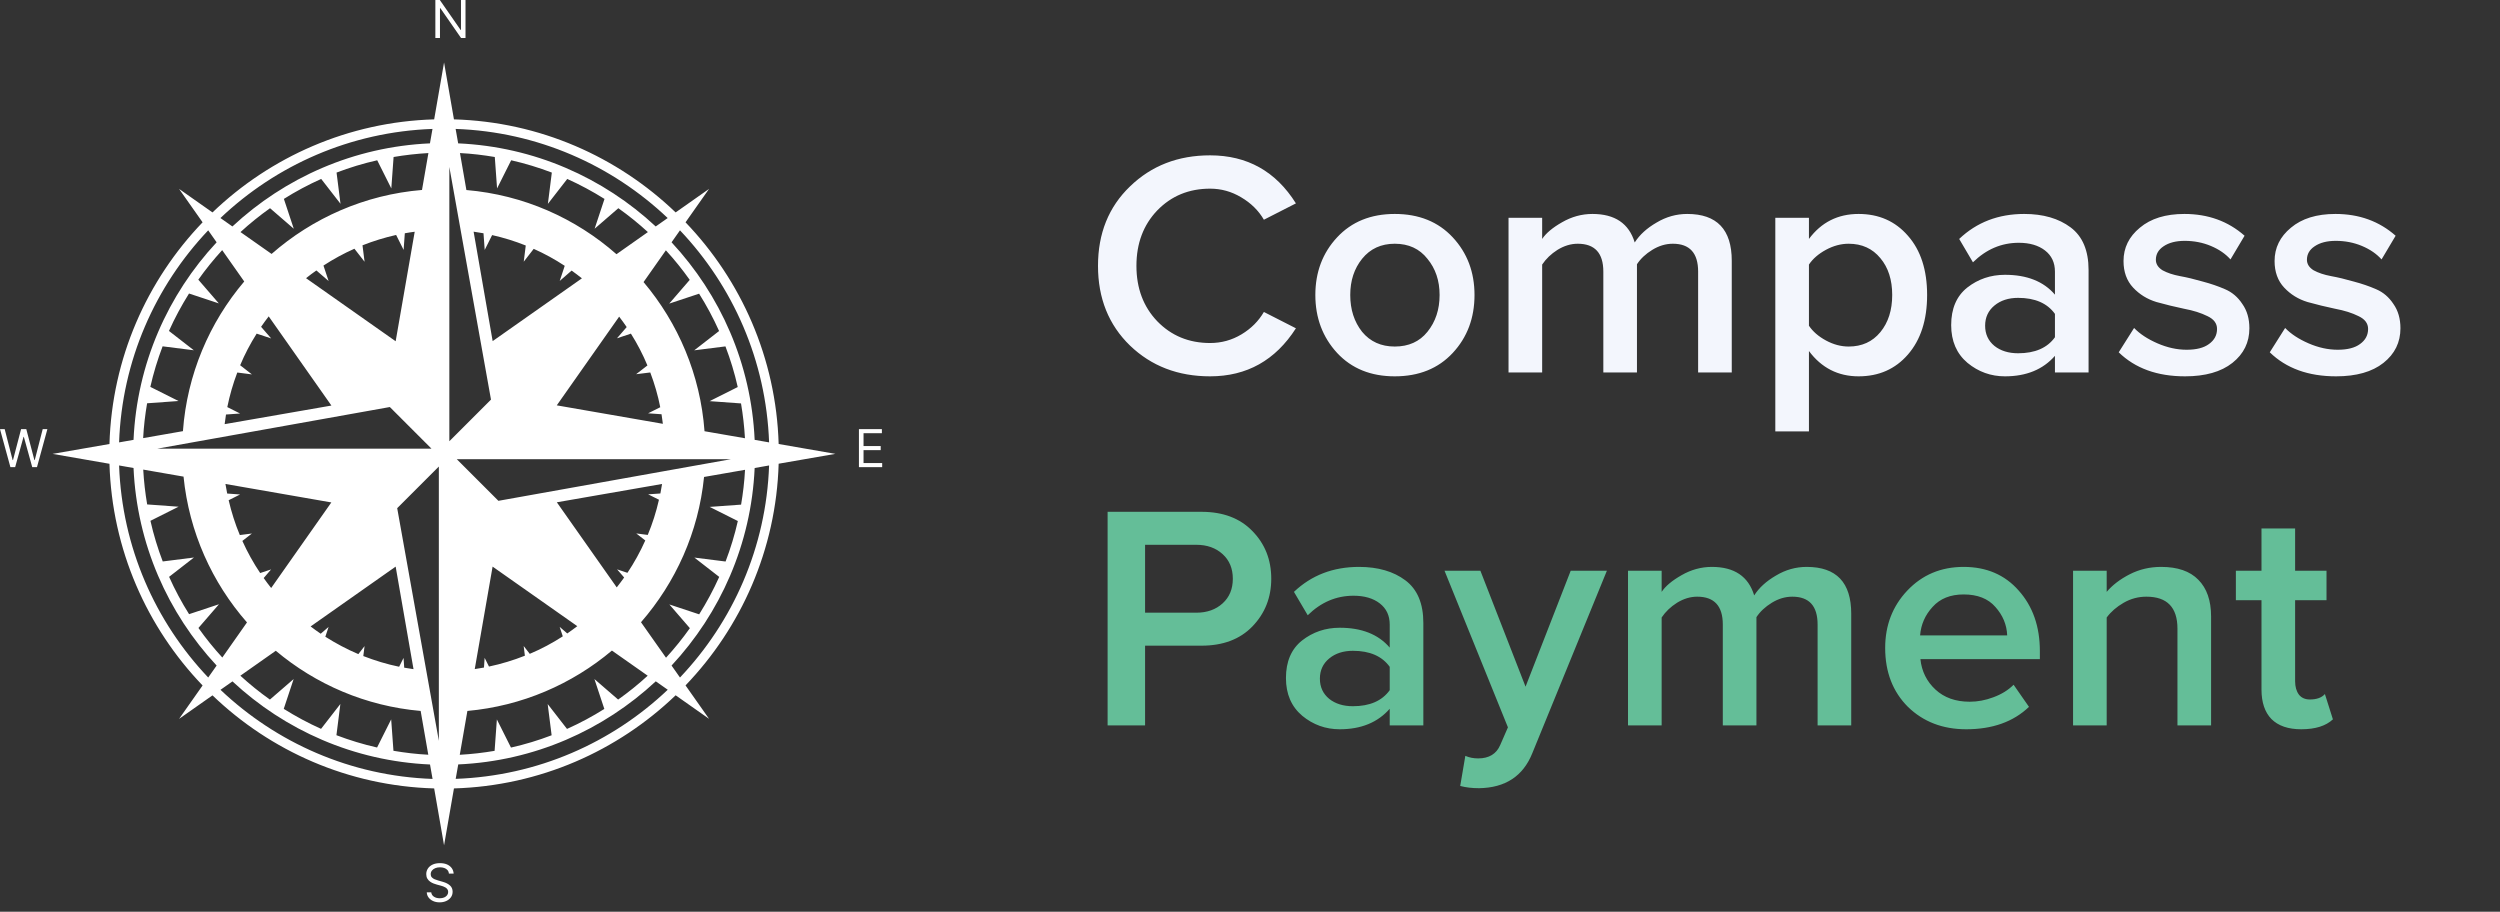 <svg width="255" height="93" viewBox="0 0 255 93" fill="none" xmlns="http://www.w3.org/2000/svg">
<rect x="0" y="0" width="255" height="93" fill="#333333" stroke="none"/>
<path d="M85.226 46.297L79.423 45.288C79.164 36.525 75.597 28.588 69.924 22.676L72.324 19.267L68.915 21.667C63.003 15.994 55.066 12.427 46.303 12.175L45.294 6.372L44.285 12.175C35.522 12.434 27.585 16 21.673 21.667L18.264 19.267L20.664 22.676C14.991 28.588 11.424 36.525 11.165 45.288L5.362 46.297L11.165 47.306C11.424 56.069 14.991 64.006 20.664 69.918L18.264 73.327L21.673 70.927C27.585 76.6 35.522 80.167 44.285 80.419L45.294 86.222L46.303 80.419C55.066 80.16 63.003 76.593 68.915 70.92L72.324 73.32L69.924 69.911C75.597 63.999 79.164 56.062 79.423 47.299L85.226 46.29V46.297ZM44.114 13.15L43.855 14.623C36.088 14.971 29.044 18.128 23.705 23.099L22.485 22.24C28.172 16.846 35.748 13.45 44.114 13.15ZM32.761 74.35C31.438 73.757 30.163 73.068 28.942 72.304L29.951 69.263L27.531 71.356C26.474 70.606 25.471 69.795 24.517 68.922L28.131 66.379C32.202 69.802 37.309 72.025 42.907 72.516L43.685 76.982C42.478 76.921 41.298 76.778 40.132 76.58L39.9 73.375L38.461 76.246C37.043 75.925 35.659 75.502 34.316 74.991L34.718 71.806L32.747 74.343L32.761 74.35ZM19.293 62.656C18.523 61.435 17.841 60.16 17.248 58.837L19.784 56.866L16.6 57.269C16.088 55.932 15.666 54.548 15.345 53.123L18.216 51.684L15.011 51.452C14.813 50.286 14.677 49.106 14.609 47.899L18.721 48.615C19.287 54.282 21.632 59.423 25.192 63.487L22.676 67.067C21.803 66.12 20.991 65.11 20.241 64.053L22.335 61.633L19.293 62.642V62.656ZM15.332 39.471C15.652 38.053 16.075 36.669 16.586 35.325L19.771 35.728L17.234 33.757C17.827 32.434 18.516 31.159 19.28 29.938L22.321 30.948L20.228 28.527C20.978 27.47 21.789 26.468 22.662 25.513L24.912 28.711C21.366 32.891 19.082 38.182 18.659 43.978L14.602 44.688C14.663 43.481 14.806 42.301 15.004 41.135L18.209 40.903L15.338 39.464L15.332 39.471ZM28.942 20.296C30.163 19.526 31.438 18.844 32.761 18.251L34.731 20.787L34.329 17.603C35.666 17.091 37.05 16.669 38.475 16.348L39.914 19.219L40.146 16.014C41.312 15.816 42.491 15.68 43.698 15.612L43.044 19.376C37.193 19.86 31.874 22.247 27.701 25.901L24.53 23.672C25.478 22.799 26.487 21.988 27.544 21.237L29.965 23.331L28.956 20.29L28.942 20.296ZM23.187 41.51C23.433 40.303 23.773 39.13 24.203 37.998L25.696 38.189L24.496 37.255C24.967 36.13 25.533 35.053 26.18 34.03L27.66 34.521L26.631 33.334C26.876 32.973 27.142 32.618 27.408 32.27L33.804 41.367L22.914 43.263C22.955 42.935 22.996 42.608 23.051 42.281L24.489 42.178L23.187 41.524V41.51ZM31.213 28.377C31.554 28.104 31.908 27.838 32.27 27.586L33.518 28.663L32.993 27.088C33.995 26.433 35.045 25.861 36.15 25.37L37.186 26.699L36.975 25.022C38.08 24.585 39.225 24.231 40.405 23.965L41.169 25.492L41.291 23.794C41.625 23.733 41.966 23.679 42.3 23.638L40.357 34.807L31.22 28.377H31.213ZM26.542 58.455C25.846 57.419 25.239 56.321 24.721 55.175L25.696 54.418L24.462 54.575C23.985 53.436 23.61 52.25 23.323 51.023L24.489 50.436L23.173 50.341C23.112 50.02 23.051 49.693 22.996 49.365L33.797 51.248L27.66 59.976C27.394 59.648 27.142 59.307 26.896 58.96L27.653 58.08L26.542 58.448V58.455ZM41.23 68.104L41.162 67.108L40.712 68.008C39.45 67.749 38.23 67.374 37.057 66.917L37.186 65.901L36.552 66.72C35.372 66.222 34.254 65.622 33.184 64.947L33.518 63.944L32.713 64.64C32.365 64.401 32.017 64.156 31.683 63.897L40.357 57.794L42.178 68.254C41.864 68.213 41.55 68.158 41.237 68.104H41.23ZM16.034 45.765L39.764 41.517L44.012 45.765H16.041H16.034ZM21.237 23.494L22.096 24.715C17.125 30.054 13.968 37.098 13.62 44.865L12.147 45.124C12.44 36.764 15.843 29.181 21.237 23.494ZM21.237 69.106C15.843 63.419 12.447 55.843 12.147 47.477L13.62 47.736C13.968 55.502 17.125 62.546 22.096 67.886L21.237 69.106ZM22.491 70.361L23.712 69.502C29.051 74.473 36.095 77.63 43.862 77.978L44.121 79.451C35.761 79.157 28.178 75.755 22.491 70.361ZM44.762 75.564L40.514 51.834L44.762 47.586V75.557V75.564ZM68.103 22.24L66.883 23.099C61.544 18.128 54.499 14.971 46.733 14.623L46.474 13.15C54.834 13.443 62.416 16.846 68.103 22.24ZM71.301 29.945C72.072 31.166 72.754 32.441 73.347 33.764L70.81 35.734L73.995 35.332C74.506 36.669 74.929 38.053 75.249 39.478L72.379 40.917L75.584 41.149C75.781 42.315 75.918 43.494 75.986 44.701L71.861 43.985C71.438 38.217 69.167 32.946 65.642 28.772L67.919 25.533C68.792 26.481 69.603 27.49 70.353 28.547L68.26 30.968L71.301 29.959V29.945ZM75.263 53.13C74.943 54.548 74.52 55.932 74.008 57.275L70.824 56.873L73.361 58.844C72.767 60.167 72.079 61.442 71.315 62.662L68.274 61.653L70.367 64.074C69.617 65.131 68.806 66.133 67.933 67.088L65.382 63.467C68.915 59.41 71.247 54.289 71.813 48.65L75.993 47.92C75.931 49.127 75.788 50.306 75.591 51.472L72.386 51.704L75.256 53.143L75.263 53.13ZM61.653 72.304C60.432 73.075 59.157 73.757 57.834 74.35L55.863 71.813L56.266 74.998C54.929 75.509 53.545 75.932 52.12 76.252L50.681 73.382L50.449 76.587C49.283 76.784 48.103 76.921 46.896 76.989L47.674 72.516C53.258 72.011 58.352 69.781 62.416 66.358L66.064 68.922C65.117 69.795 64.107 70.606 63.05 71.356L60.63 69.263L61.639 72.304H61.653ZM57.841 18.244C59.164 18.837 60.439 19.526 61.659 20.29L60.65 23.331L63.071 21.237C64.128 21.988 65.13 22.799 66.085 23.672L62.88 25.929C58.72 22.267 53.415 19.88 47.572 19.383L46.917 15.612C48.124 15.673 49.303 15.816 50.469 16.014L50.701 19.219L52.14 16.348C53.559 16.669 54.943 17.091 56.286 17.603L55.884 20.794L57.854 18.258L57.841 18.244ZM66.33 37.998C66.76 39.137 67.108 40.317 67.346 41.537L66.105 42.158L67.476 42.253C67.531 42.574 67.571 42.901 67.612 43.228L56.791 41.346L63.153 32.298C63.419 32.645 63.678 33 63.923 33.361L62.928 34.507L64.353 34.03C65.001 35.059 65.567 36.144 66.037 37.276L64.885 38.169L66.317 37.992L66.33 37.998ZM49.317 23.801L49.44 25.492L50.197 23.979C51.376 24.244 52.522 24.599 53.627 25.042L53.422 26.692L54.438 25.383C55.543 25.874 56.6 26.454 57.602 27.115L57.091 28.656L58.304 27.599C58.659 27.852 59.014 28.118 59.355 28.39L50.251 34.793L48.308 23.631C48.649 23.679 48.983 23.733 49.317 23.794V23.801ZM74.568 46.836L50.838 51.084L46.59 46.836H74.561H74.568ZM67.21 50.988C66.93 52.223 66.549 53.416 66.071 54.562L64.898 54.411L65.819 55.127C65.301 56.28 64.694 57.391 63.998 58.428L62.941 58.073L63.664 58.905C63.419 59.246 63.166 59.587 62.907 59.914L56.797 51.234L67.531 49.365C67.483 49.693 67.421 50.013 67.36 50.334L66.112 50.422L67.217 50.975L67.21 50.988ZM57.404 64.906C56.341 65.594 55.215 66.195 54.036 66.692L53.415 65.894L53.538 66.883C52.365 67.347 51.138 67.722 49.876 67.988L49.433 67.102L49.365 68.09C49.051 68.145 48.744 68.199 48.424 68.247L50.245 57.794L58.884 63.869C58.55 64.122 58.209 64.374 57.861 64.613L57.084 63.938L57.404 64.906ZM45.833 45.008V17.03L50.081 40.76L45.833 45.008ZM46.48 79.444L46.74 77.971C54.506 77.623 61.55 74.466 66.889 69.495L68.11 70.354C62.43 75.748 54.847 79.144 46.48 79.444ZM69.358 69.106L68.499 67.886C73.47 62.546 76.627 55.502 76.975 47.736L78.448 47.477C78.154 55.837 74.752 63.419 69.358 69.106ZM76.975 44.865C76.627 37.098 73.47 30.054 68.499 24.715L69.358 23.494C74.752 29.181 78.148 36.757 78.448 45.124L76.975 44.865Z" fill="white"/>
<path d="M47.482 4.04609e-07V3.878H47.028L44.915 0.833H44.877V3.878H44.407V4.04609e-07H44.862L46.982 3.053H47.02V4.04609e-07H47.482Z" fill="white"/>
<path d="M1.061 47.649L0 43.771H0.478L1.288 46.929H1.326L2.151 43.771H2.682L3.507 46.929H3.545L4.356 43.771H4.833L3.772 47.649H3.288L2.432 44.558H2.401L1.546 47.649H1.061Z" fill="white"/>
<path d="M43.986 91.017C44.008 91.209 44.101 91.358 44.262 91.464C44.424 91.57 44.622 91.623 44.857 91.623C45.029 91.623 45.179 91.596 45.307 91.54C45.435 91.484 45.535 91.408 45.607 91.311C45.677 91.214 45.713 91.103 45.713 90.98C45.713 90.876 45.688 90.787 45.639 90.713C45.588 90.639 45.524 90.578 45.446 90.529C45.367 90.481 45.285 90.441 45.2 90.41C45.114 90.379 45.035 90.355 44.963 90.336L44.569 90.23C44.468 90.203 44.356 90.167 44.232 90.12C44.107 90.073 43.988 90.009 43.874 89.929C43.759 89.849 43.664 89.747 43.59 89.622C43.516 89.497 43.478 89.344 43.478 89.162C43.478 88.952 43.533 88.763 43.643 88.594C43.752 88.424 43.911 88.29 44.12 88.19C44.328 88.091 44.582 88.041 44.88 88.041C45.157 88.041 45.398 88.085 45.601 88.175C45.803 88.265 45.962 88.39 46.078 88.55C46.193 88.71 46.258 88.897 46.273 89.109H45.788C45.776 88.962 45.727 88.841 45.641 88.745C45.554 88.65 45.444 88.58 45.311 88.533C45.177 88.488 45.033 88.465 44.88 88.465C44.7 88.465 44.539 88.494 44.397 88.552C44.254 88.611 44.141 88.693 44.058 88.798C43.974 88.904 43.933 89.028 43.933 89.169C43.933 89.298 43.969 89.403 44.041 89.484C44.113 89.564 44.207 89.63 44.325 89.681C44.442 89.731 44.569 89.775 44.705 89.813L45.182 89.95C45.486 90.037 45.725 90.161 45.902 90.323C46.079 90.484 46.167 90.695 46.167 90.957C46.167 91.174 46.108 91.363 45.991 91.525C45.872 91.688 45.713 91.814 45.514 91.904C45.313 91.995 45.089 92.04 44.842 92.04C44.592 92.04 44.37 91.995 44.175 91.906C43.981 91.817 43.827 91.696 43.713 91.542C43.598 91.388 43.538 91.213 43.531 91.017H43.986Z" fill="white"/>
<path d="M87.611 47.649V43.771H89.952V44.187H88.081V45.498H89.831V45.914H88.081V47.232H89.982V47.649H87.611Z" fill="white"/>
<path d="M123.429 38.386C120.162 38.386 117.44 37.34 115.262 35.249C113.084 33.137 111.996 30.426 111.996 27.116C111.996 23.805 113.084 21.105 115.262 19.014C117.44 16.902 120.162 15.845 123.429 15.845C127.218 15.845 130.136 17.479 132.184 20.745L128.917 22.412C128.372 21.475 127.599 20.713 126.598 20.125C125.618 19.537 124.561 19.243 123.429 19.243C121.273 19.243 119.476 19.983 118.039 21.464C116.623 22.945 115.916 24.829 115.916 27.116C115.916 29.402 116.623 31.286 118.039 32.767C119.476 34.248 121.273 34.988 123.429 34.988C124.583 34.988 125.65 34.694 126.63 34.106C127.61 33.518 128.372 32.756 128.917 31.82L132.184 33.486C130.093 36.752 127.175 38.386 123.429 38.386ZM142.266 38.386C139.827 38.386 137.867 37.591 136.386 36.001C134.905 34.389 134.165 32.418 134.165 30.088C134.165 27.758 134.905 25.798 136.386 24.208C137.867 22.618 139.827 21.823 142.266 21.823C144.727 21.823 146.698 22.618 148.179 24.208C149.659 25.798 150.4 27.758 150.4 30.088C150.4 32.44 149.659 34.411 148.179 36.001C146.698 37.591 144.727 38.386 142.266 38.386ZM142.266 35.347C143.681 35.347 144.792 34.847 145.598 33.845C146.425 32.821 146.839 31.569 146.839 30.088C146.839 28.629 146.425 27.399 145.598 26.397C144.792 25.373 143.681 24.861 142.266 24.861C140.872 24.861 139.761 25.373 138.934 26.397C138.128 27.399 137.725 28.629 137.725 30.088C137.725 31.569 138.128 32.821 138.934 33.845C139.761 34.847 140.872 35.347 142.266 35.347ZM176.639 37.993H173.209V27.703C173.209 25.809 172.349 24.861 170.628 24.861C169.91 24.861 169.213 25.068 168.538 25.482C167.863 25.896 167.34 26.386 166.97 26.952V37.993H163.54V27.703C163.54 25.809 162.669 24.861 160.926 24.861C160.23 24.861 159.544 25.068 158.868 25.482C158.215 25.896 157.692 26.397 157.3 26.985V37.993H153.87V22.215H157.3V24.372C157.692 23.784 158.368 23.217 159.326 22.673C160.306 22.107 161.34 21.823 162.429 21.823C164.716 21.823 166.153 22.793 166.741 24.731C167.242 23.947 167.982 23.272 168.962 22.706C169.942 22.117 170.988 21.823 172.098 21.823C175.126 21.823 176.639 23.413 176.639 26.593V37.993ZM189.575 38.386C187.485 38.386 185.797 37.525 184.512 35.805V44.004H181.082V22.215H184.512V24.372C185.775 22.673 187.463 21.823 189.575 21.823C191.644 21.823 193.321 22.564 194.606 24.045C195.913 25.526 196.566 27.54 196.566 30.088C196.566 32.636 195.913 34.661 194.606 36.164C193.321 37.645 191.644 38.386 189.575 38.386ZM188.563 35.347C189.913 35.347 190.991 34.858 191.797 33.877C192.602 32.898 193.005 31.634 193.005 30.088C193.005 28.542 192.602 27.29 191.797 26.331C190.991 25.352 189.913 24.861 188.563 24.861C187.779 24.861 187.006 25.068 186.243 25.482C185.481 25.896 184.904 26.397 184.512 26.985V33.224C184.904 33.812 185.481 34.313 186.243 34.727C187.006 35.141 187.779 35.347 188.563 35.347ZM213.034 37.993H209.604V36.295C208.385 37.689 206.686 38.386 204.508 38.386C203.071 38.386 201.797 37.928 200.686 37.014C199.575 36.077 199.02 34.792 199.02 33.159C199.02 31.482 199.565 30.208 200.653 29.337C201.764 28.466 203.049 28.03 204.508 28.03C206.751 28.03 208.45 28.705 209.604 30.055V27.703C209.604 26.789 209.267 26.07 208.591 25.547C207.916 25.025 207.023 24.764 205.913 24.764C204.149 24.764 202.592 25.428 201.241 26.756L199.837 24.372C201.623 22.673 203.833 21.823 206.468 21.823C208.406 21.823 209.985 22.281 211.205 23.195C212.424 24.11 213.034 25.558 213.034 27.54V37.993ZM205.847 36.033C207.568 36.033 208.82 35.489 209.604 34.4V32.016C208.82 30.927 207.568 30.382 205.847 30.382C204.867 30.382 204.062 30.643 203.43 31.166C202.799 31.689 202.483 32.375 202.483 33.224C202.483 34.074 202.799 34.76 203.43 35.282C204.062 35.783 204.867 36.033 205.847 36.033ZM222.871 38.386C220.04 38.386 217.786 37.569 216.109 35.935L217.677 33.453C218.265 34.063 219.06 34.585 220.062 35.021C221.064 35.456 222.054 35.674 223.034 35.674C224.036 35.674 224.798 35.478 225.321 35.086C225.866 34.694 226.138 34.182 226.138 33.551C226.138 32.985 225.811 32.549 225.158 32.244C224.504 31.918 223.71 31.667 222.773 31.493C221.837 31.297 220.9 31.068 219.964 30.807C219.027 30.524 218.232 30.034 217.579 29.337C216.926 28.64 216.599 27.736 216.599 26.625C216.599 25.275 217.154 24.143 218.265 23.228C219.376 22.292 220.889 21.823 222.806 21.823C225.223 21.823 227.27 22.564 228.947 24.045L227.51 26.462C227.009 25.896 226.345 25.439 225.517 25.09C224.69 24.742 223.797 24.567 222.838 24.567C221.946 24.567 221.227 24.753 220.682 25.123C220.16 25.471 219.898 25.929 219.898 26.495C219.898 26.93 220.127 27.29 220.584 27.573C221.064 27.834 221.652 28.03 222.348 28.161C223.067 28.291 223.84 28.477 224.668 28.716C225.495 28.934 226.258 29.195 226.954 29.5C227.673 29.805 228.261 30.306 228.718 31.003C229.198 31.678 229.437 32.505 229.437 33.486C229.437 34.923 228.86 36.099 227.706 37.014C226.552 37.928 224.94 38.386 222.871 38.386ZM238.279 38.386C235.448 38.386 233.194 37.569 231.517 35.935L233.085 33.453C233.673 34.063 234.468 34.585 235.47 35.021C236.472 35.456 237.463 35.674 238.443 35.674C239.444 35.674 240.207 35.478 240.729 35.086C241.274 34.694 241.546 34.182 241.546 33.551C241.546 32.985 241.219 32.549 240.566 32.244C239.913 31.918 239.118 31.667 238.181 31.493C237.245 31.297 236.308 31.068 235.372 30.807C234.436 30.524 233.641 30.034 232.987 29.337C232.334 28.64 232.007 27.736 232.007 26.625C232.007 25.275 232.563 24.143 233.673 23.228C234.784 22.292 236.298 21.823 238.214 21.823C240.631 21.823 242.678 22.564 244.355 24.045L242.918 26.462C242.417 25.896 241.753 25.439 240.925 25.09C240.098 24.742 239.205 24.567 238.247 24.567C237.354 24.567 236.635 24.753 236.091 25.123C235.568 25.471 235.307 25.929 235.307 26.495C235.307 26.93 235.535 27.29 235.993 27.573C236.472 27.834 237.06 28.03 237.757 28.161C238.475 28.291 239.248 28.477 240.076 28.716C240.904 28.934 241.666 29.195 242.363 29.5C243.081 29.805 243.669 30.306 244.127 31.003C244.606 31.678 244.845 32.505 244.845 33.486C244.845 34.923 244.268 36.099 243.114 37.014C241.96 37.928 240.348 38.386 238.279 38.386Z" fill="#F3F6FD"/>
<path d="M116.798 73.993H112.976V52.205H122.547C124.746 52.205 126.478 52.858 127.741 54.165C129.026 55.471 129.668 57.094 129.668 59.032C129.668 60.949 129.026 62.571 127.741 63.9C126.478 65.206 124.746 65.859 122.547 65.859H116.798V73.993ZM122.024 62.495C123.113 62.495 124.006 62.179 124.703 61.547C125.4 60.916 125.748 60.078 125.748 59.032C125.748 57.987 125.4 57.148 124.703 56.517C124.006 55.885 123.113 55.569 122.024 55.569H116.798V62.495H122.024ZM145.181 73.993H141.751V72.295C140.531 73.689 138.832 74.385 136.655 74.385C135.217 74.385 133.943 73.928 132.833 73.013C131.722 72.077 131.167 70.792 131.167 69.159C131.167 67.482 131.711 66.208 132.8 65.337C133.911 64.466 135.195 64.03 136.655 64.03C138.898 64.03 140.596 64.705 141.751 66.055V63.703C141.751 62.789 141.413 62.07 140.738 61.547C140.063 61.025 139.17 60.764 138.059 60.764C136.295 60.764 134.738 61.428 133.388 62.756L131.983 60.371C133.769 58.673 135.979 57.824 138.615 57.824C140.553 57.824 142.132 58.281 143.351 59.196C144.571 60.11 145.181 61.558 145.181 63.54V73.993ZM137.994 72.034C139.714 72.034 140.967 71.489 141.751 70.4V68.016C140.967 66.927 139.714 66.382 137.994 66.382C137.014 66.382 136.208 66.644 135.577 67.166C134.945 67.689 134.629 68.375 134.629 69.224C134.629 70.073 134.945 70.76 135.577 71.282C136.208 71.783 137.014 72.034 137.994 72.034ZM148.942 80.168L149.464 77.097C149.856 77.271 150.292 77.358 150.771 77.358C151.882 77.358 152.633 76.901 153.025 75.986L153.809 74.189L147.341 58.215H151L155.606 70.041L160.212 58.215H163.903L156.292 76.835C155.355 79.166 153.548 80.353 150.869 80.396C150.15 80.396 149.508 80.32 148.942 80.168ZM188.825 73.993H185.395V63.703C185.395 61.809 184.535 60.861 182.815 60.861C182.096 60.861 181.399 61.068 180.724 61.482C180.049 61.896 179.526 62.386 179.156 62.952V73.993H175.726V63.703C175.726 61.809 174.855 60.861 173.113 60.861C172.416 60.861 171.73 61.068 171.055 61.482C170.401 61.896 169.879 62.397 169.487 62.985V73.993H166.057V58.215H169.487V60.371C169.879 59.783 170.554 59.217 171.512 58.673C172.492 58.107 173.526 57.824 174.615 57.824C176.902 57.824 178.339 58.793 178.927 60.731C179.428 59.947 180.169 59.272 181.149 58.706C182.129 58.117 183.174 57.824 184.285 57.824C187.312 57.824 188.825 59.413 188.825 62.593V73.993ZM200.553 74.385C198.157 74.385 196.176 73.623 194.608 72.099C193.061 70.553 192.288 68.549 192.288 66.088C192.288 63.78 193.04 61.831 194.542 60.241C196.067 58.629 197.983 57.824 200.292 57.824C202.622 57.824 204.495 58.629 205.91 60.241C207.348 61.852 208.066 63.91 208.066 66.415V67.231H195.882C196.012 68.473 196.524 69.507 197.417 70.335C198.31 71.162 199.475 71.576 200.912 71.576C201.718 71.576 202.524 71.424 203.33 71.119C204.157 70.814 204.843 70.389 205.388 69.845L206.956 72.099C205.366 73.623 203.232 74.385 200.553 74.385ZM204.734 64.814C204.691 63.725 204.288 62.756 203.526 61.907C202.785 61.057 201.707 60.633 200.292 60.633C198.941 60.633 197.885 61.057 197.123 61.907C196.361 62.734 195.936 63.703 195.849 64.814H204.734ZM225.531 73.993H222.101V64.128C222.101 61.95 221.045 60.861 218.932 60.861C218.105 60.861 217.332 61.068 216.613 61.482C215.894 61.896 215.317 62.397 214.882 62.985V73.993H211.452V58.215H214.882V60.371C215.47 59.675 216.254 59.076 217.234 58.575C218.214 58.074 219.281 57.824 220.435 57.824C222.112 57.824 223.375 58.259 224.224 59.13C225.096 60.001 225.531 61.254 225.531 62.887V73.993ZM234.723 74.385C233.395 74.385 232.382 74.037 231.685 73.34C231.01 72.643 230.672 71.641 230.672 70.335V61.221H228.059V58.215H230.672V53.904H234.102V58.215H237.304V61.221H234.102V69.486C234.102 70.052 234.233 70.509 234.494 70.858C234.756 71.184 235.126 71.347 235.605 71.347C236.302 71.347 236.814 71.162 237.14 70.792L237.957 73.373C237.238 74.048 236.16 74.385 234.723 74.385Z" fill="#64BE98"/>
</svg>
